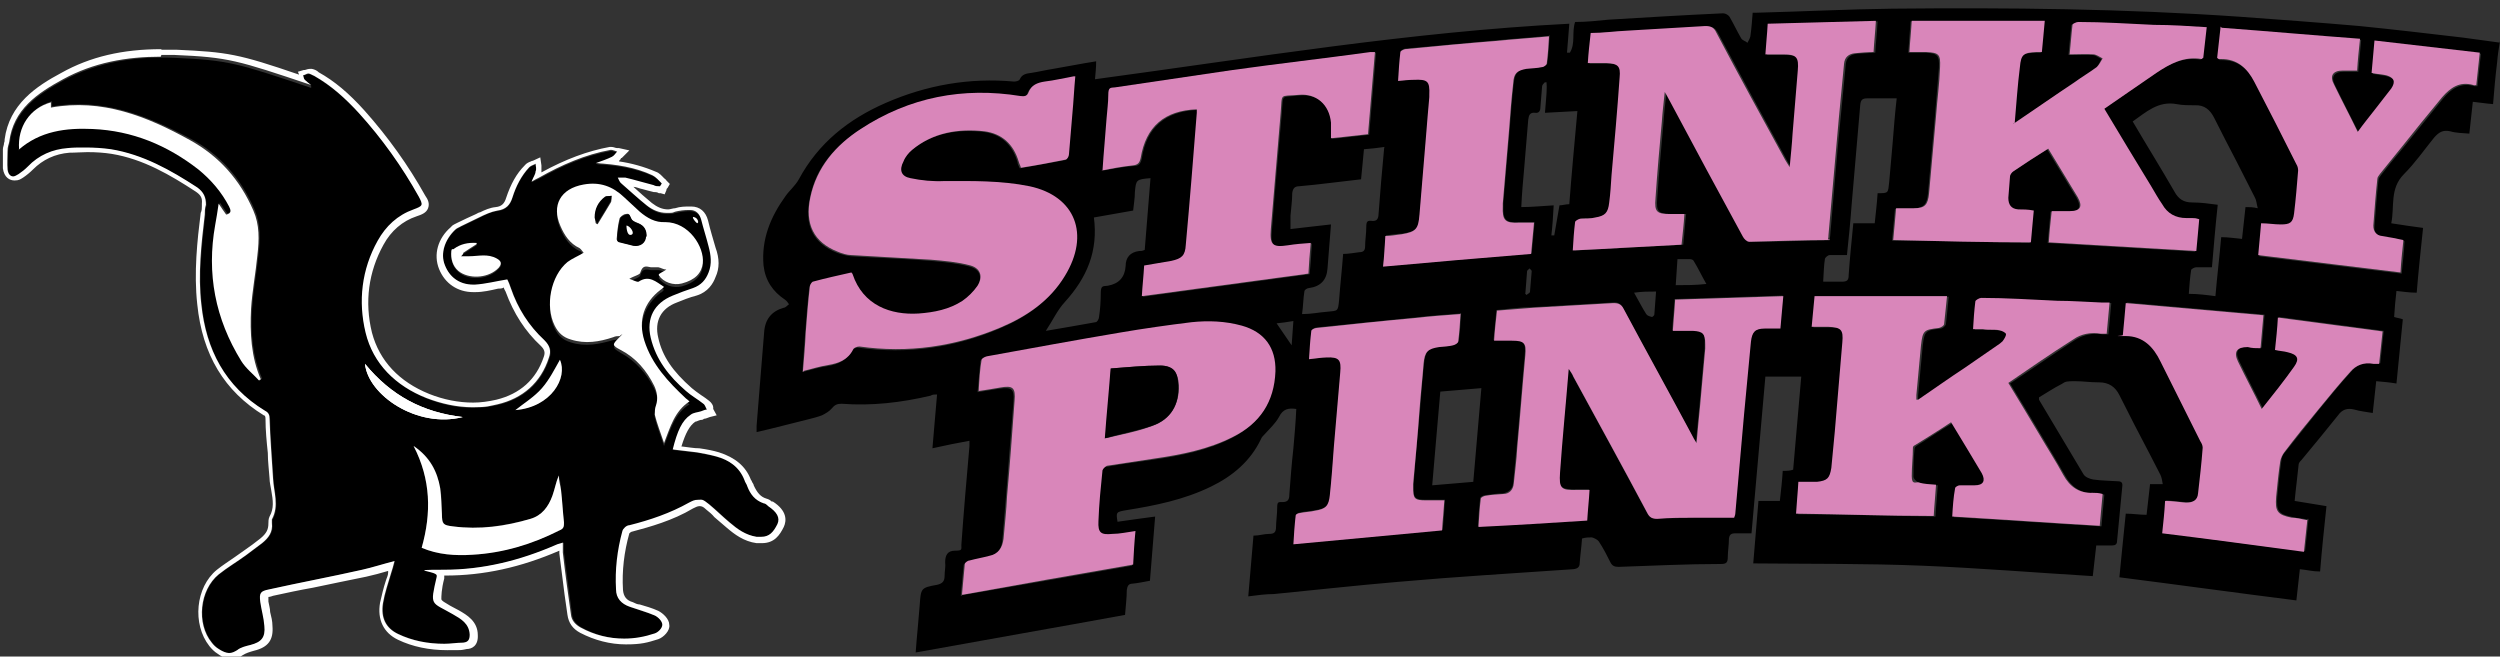<svg xmlns="http://www.w3.org/2000/svg" id="Layer_1" data-name="Layer 1" viewBox="0 0 432.2 113.5"><rect x="0" y="0" width="432.2" height="113.5" fill="#333333" stroke="none"/><defs><style>      .cls-1 {        fill: #000;      }      .cls-1, .cls-2, .cls-3 {        stroke-width: 0px;      }      .cls-2 {        fill: #d986ba;      }      .cls-3 {        fill: #fff;      }    </style></defs><g id="qakOxx"><g id="qakOxx-2"><g><path class="cls-1" d="M53.8,14.8c-.4-.3-.8-.6-1.1-.9-.2-.2-.2-.6-.3-.8.3-.1.7-.3,1-.3s.7.3,1,.4c2.9,1.7,5.4,3.9,7.7,6.4,4,4.4,7.5,9.3,10.4,14.5.8,1.5.7,1.6-.9,2.2-2.8,1-4.8,2.9-6.2,5.4-2.8,5-3.4,10.5-2.1,15.9,1.4,5.4,5.2,9.2,10.5,11.3,4,1.6,8.2,2.1,12.3,1.1,4.3-1,7.5-3.7,8.9-8.1.4-1.1.2-2-.8-3-2.7-2.5-4.6-5.5-5.8-9-.2-.6-.4-1.1-.6-1.5-1.9.3-3.8.8-5.6.9-2.5,0-4.4-1.2-5.3-3.4-.8-2,0-4.4,1.8-6.1.3-.3.7-.4,1-.6,1-.5,2.1-1,3.1-1.5s2.1-1.1,3.2-1.2c1.5-.2,2.2-1,2.6-2.3.6-1.9,1.5-3.7,2.9-5.2.3-.3.8-.4,1.1-.6,0,.4.2.9,0,1.3,0,.5-.4,1-.7,1.8.6-.3.9-.4,1.3-.6,3.9-2.2,8-4,12.4-4.8.4,0,.8.2,1.3.3-.3.3-.5.7-.9.9-.8.4-1.7.7-2.8,1.1,3.5.2,6.8.7,9.8,2.1.6.3,1.1.9,1.6,1.4,0,0-.2.3-.3.5-.4,0-.8,0-1.1-.2-1.6-.4-3.2-.9-4.9-1.3h-1.3c.2.4.3.7.5.9,1.5,1.3,3,2.7,4.5,3.9,1.4,1.2,3.1,1.6,4.9,1.1.8-.2,1.6-.3,2.4-.3s1.8.5,2.1,1.6c.4,1.6.9,3.1,1.3,4.7.4,1.5.6,3,0,4.4-.5,1.3-1.3,2.2-2.7,2.7-1.2.4-2.3.8-3.5,1.3-3.2,1.3-4.6,3.9-3.8,7.3.9,3.8,3.2,6.7,6.1,9.2.9.8,2,1.4,3,2.2.3.2.4.7.6,1-.3,0-.7.2-1,.3-.6.2-1.3.2-1.8.6-1.5,1-2.3,2.8-3.1,6,1.4.2,2.8.3,4.2.5,1.1.2,2.2.4,3.3.7,2.2.6,4,1.8,4.9,4.1.1.4.4.7.5,1.1.6,1.3,1.4,2.4,2.8,2.9.3,0,.6.3.8.5,1.5,1,2.1,2,1.6,3.1-.8,1.7-1.6,2.5-3.6,2.2-1.9-.3-3.3-1.3-4.7-2.5-1.2-1-2.3-2.1-3.5-3.1-1.1-.9-2.1-1.1-3.5-.3-3.2,1.8-6.7,3-10.3,3.9-.5,0-1.1.6-1.2,1-.9,3.3-1.3,6.7-1.1,10.1,0,1.5.9,2.5,2.4,3,1.4.5,2.9.9,4.3,1.5.6.3,1.3,1,1.3,1.6s-.7,1.3-1.3,1.5c-4.4,1.4-8.7,1.1-12.8-1.1-.9-.5-1.6-1.2-1.7-2.3-.5-3.6-.9-7.1-1.4-10.7,0-.5,0-1,0-1.7-.4.2-.8.2-1.2.4-6.2,2.7-12.6,4.3-19.4,4.3s-1.2.2-1.2,1v.2c-1.1,5.2-.9,4.3,2.8,6.5,1.4.8,2.8,1.6,2.9,3.5,0,.8-.2,1.3-1.1,1.4-3.9.5-7.8.2-11.4-1.5-2.1-1-3-2.8-2.6-5.3.3-1.8.9-3.5,1.4-5.2.2-.6.4-1.3.6-2.1-2,.5-3.8,1.1-5.6,1.5-5.4,1.2-10.7,2.2-16.1,3.4-1.5.3-1.7.6-1.5,2.2.2,1.4.6,2.7.7,4.1.2,2-.4,2.8-2.4,3.3-.8.2-1.7.4-2.3.9-1.2.8-2.2.5-3.2-.2-.5-.3-.9-.7-1.2-1.1-2.7-3.3-2.1-9.1,1.2-11.8,1.5-1.2,3.2-2.2,4.7-3.3.9-.7,1.9-1.4,2.8-2.1,1.1-.9,1.9-1.9,1.7-3.4v-.6c1.3-2.4.3-4.8.2-7.1-.2-3.4-.5-6.9-.6-10.3,0-.7-.2-1.1-.8-1.4-6.9-4.2-10.2-10.6-11-18.4-.6-5.2,0-10.4.6-15.5,0-.6,0-1.1.2-1.7,0-1.3-.4-2.2-1.5-3-4.6-3-9.4-5.7-14.9-6.6-2.4-.4-5-.4-7.5-.2-2.6.2-5,1.2-6.9,3.2-.5.5-1,.9-1.6,1.3-1,.7-1.8.4-1.9-.8v-3.1c0-.6.2-1.1.3-1.6.7-5.6,4.9-8.4,9.3-10.8,5.9-3.2,12.5-4.2,19.2-3.9,9.3.4,10.8.9,23.6,5.2v-.4ZM107.2,58.1c0,0,0,.2,0,.4,0,0,0,.3-.2.4-1.1,1.2-1.2,1.2.3,2.1,2.6,1.4,4.5,3.6,5.8,6.2.5,1.1.8,2.2.3,3.4-.2.5-.3,1.1-.2,1.6.4,1.6,1,3.1,1.6,4.9,1.1-2.8,1.8-5.6,4.4-7.2-.3-.2-.4-.3-.6-.5-3.1-2.9-5.9-5.9-7.2-10-1.1-3.5,0-6.6,2.8-8.8.2,0,.4-.3.6-.5-1.4-.8-2.6-2.2-4.4-.9-.2.2-.9-.3-1.6-.5.9-.5,1.8-.7,1.9-1.1.3-1.1.9-1.1,1.8-.9.4,0,.9,0,1.3,0s.9.2,1.4.4c-.4.3-.9.5-1.3.8,0,0,0,0,0,.2.8,1.2,2.5,1.8,4,1.4,2.2-.6,3.4-1.8,3.6-3.5.3-2.9-2.4-7.2-6.5-7.1-1.8,0-3.2-.7-4.4-1.8-.9-.8-1.8-1.7-2.7-2.5-2-1.9-4.2-2.6-7-2.2-3.9.6-5.6,3.6-4,7.2.7,1.6,1.6,3,3.3,3.8.3,0,.5.5.7.8-1,.6-2,1-2.8,1.6-2.9,2.4-3.9,7.6-2.2,11,.6,1.2,1.4,2,2.8,2.4,2.5.8,4.9.3,7.3-.4.4,0,.9-.2,1.3-.2v-.5ZM3.3,25.8c3.8-3.4,8.3-3.9,12.9-3.7,6.8.3,12.9,2.8,18.3,7,2.2,1.7,4.1,3.9,5.3,6.4.3.6.4,1.2-.5,1.4-.4-.6-.8-1.1-1.3-1.9-.2,1.4-.4,2.6-.6,3.7-1.6,8.4,0,16.3,4.5,23.5.8,1.3,2.1,2.3,3.1,3.4,0,0,.2,0,.3-.2-1.7-3.9-2-8.1-1.7-12.2.2-3.1.8-6.2,1.1-9.3.3-2.6.4-5.2-.7-7.7-2.3-5.3-5.9-9.5-11-12.2-7.5-4-15.2-7.1-24-5.6v-.9c-3.6,1-5.8,4.2-5.5,8.1l-.2.2ZM72.9,94.7c2.8,1.2,5.9,1.4,8.8,1.2,5.3-.3,10.2-1.9,15-4.2.6-.3.9-.7.8-1.4-.2-1.8-.3-3.7-.5-5.5,0-.9-.2-1.8-.4-2.6-.5,1.2-.7,2.4-1.1,3.5-.6,1.9-1.8,3.5-3.8,4-4.4,1.2-8.8,1.9-13.4,1.3-1.7-.2-1.8-.4-1.9-2.1,0-1.5,0-3-.3-4.5-.5-2.9-1.7-5.4-4.6-7.3,3,5.8,3.1,11.5,1.4,17.6ZM82.4,42.2c-1.5,0-2.8,0-3.9,1-.2.2-.5.6-.5.9,0,1.3.5,2.4,1.6,3.2,1.9,1.3,5,.9,6.6-.8.6-.6.6-1.1-.3-1.6-1.6-.9-3.2-.3-4.8-.4-.4,0-.9,0-1.4,0,.2-.4.2-.5.4-.6.7-.5,1.4-.9,2.3-1.5h0ZM63.1,62.9c.6,5.4,9,11.2,16.9,9.2-6.9-.8-12.4-3.7-16.9-9.2ZM96.8,62.2c-.9,1.5-1.8,3.4-3.1,4.9-1.3,1.5-3.1,2.6-4.6,3.8,6.2-.6,9.1-5.6,7.7-8.7Z"></path><path class="cls-3" d="M107.2,58.1c-.4,0-.8,0-1.2.2-2.4.8-4.8,1.2-7.3.4-1.4-.4-2.2-1.2-2.8-2.4-1.7-3.4-.7-8.6,2.2-11,.8-.6,1.8-1,2.8-1.6-.2-.2-.4-.6-.7-.8-1.7-.8-2.6-2.2-3.3-3.8-1.6-3.6,0-6.5,4-7.2,2.8-.5,5,.3,7,2.2.9.8,1.8,1.7,2.7,2.5,1.3,1.1,2.7,1.9,4.4,1.8,4.1,0,6.8,4.3,6.5,7.1-.2,1.7-1.3,2.9-3.6,3.5-1.5.4-3.2-.2-4-1.4,0,0,0,0,0-.2.4-.3.9-.5,1.3-.8-.5,0-.9-.3-1.4-.4h-1.3c-.9-.2-1.4-.3-1.8.9,0,.4-1.1.6-1.9,1.1.6.2,1.3.6,1.6.5,1.8-1.2,3,0,4.4.9-.2.2-.4.4-.6.5-2.9,2.2-3.9,5.3-2.8,8.8,1.3,4.1,4.1,7.1,7.2,10,0,0,.3.2.6.5-2.6,1.7-3.3,4.4-4.4,7.2-.6-1.8-1.2-3.3-1.6-4.9,0-.5,0-1.1.2-1.6.4-1.2.2-2.3-.3-3.4-1.3-2.6-3.1-4.8-5.8-6.2-1.5-.8-1.5-.9-.3-2.1s.2-.3.2-.4,0-.3,0-.4v.5ZM111.7,40.8c0-1-.4-1.8-1.3-2.2-.5-.2-1.1-.4-1.3-.8-.2-.4-.2-1-.9-.8-.4,0-1,.5-1.1.8-.3,1.2-.4,2.4-.5,3.6,0,0,.3.4.4.4.8.2,1.6.4,2.4.6,1.2.3,2.2-.5,2.2-1.7h.1ZM103.3,38.8c.9-1.5,1.6-2.6,2.3-3.8.2-.3,0-.8.2-1.1-.4,0-.9,0-1.1.2-1.2.9-1.8,2.1-1.8,3.6s.3.7.5,1.2h0Z"></path><path class="cls-3" d="M3.3,25.8c-.3-3.9,1.9-7.1,5.5-8.1v.9c8.8-1.6,16.6,1.5,24,5.6,5.1,2.8,8.7,6.9,11,12.2,1.1,2.5,1,5.1.7,7.7-.3,3.1-.9,6.2-1.1,9.3-.2,4.2,0,8.3,1.7,12.2,0,0-.2,0-.3.2-1-1.1-2.3-2.1-3.1-3.4-4.5-7.3-6-15.1-4.5-23.5.2-1.1.4-2.3.6-3.7.5.8.9,1.3,1.3,1.9,1-.2.8-.8.5-1.4-1.3-2.5-3.1-4.6-5.3-6.4-5.4-4.2-11.4-6.7-18.3-7-4.5-.2-9.1.3-12.9,3.7l.2-.2Z"></path><path class="cls-3" d="M72.9,94.7c1.7-6,1.6-11.8-1.4-17.6,2.8,1.9,4.1,4.4,4.6,7.3.2,1.5.2,3,.3,4.5,0,1.7.2,1.9,1.9,2.1,4.6.6,9,0,13.4-1.3,2-.6,3.1-2.1,3.8-4,.4-1.1.6-2.3,1.1-3.5,0,.9.3,1.8.4,2.6.2,1.8.3,3.7.5,5.5,0,.7,0,1.1-.8,1.4-4.7,2.4-9.7,3.9-15,4.2-3,.2-6,0-8.8-1.2Z"></path><path class="cls-3" d="M82.4,42.2c-.9.6-1.6,1-2.3,1.5,0,0,0,.3-.4.6.6,0,1,0,1.4,0,1.6,0,3.2-.5,4.8.4.9.5.8,1,.3,1.6-1.6,1.7-4.7,2-6.6.8-1.1-.7-1.6-1.9-1.6-3.2s.3-.6.5-.9c1.1-.8,2.4-1.1,3.9-1h0Z"></path><path class="cls-3" d="M63.1,62.9c4.5,5.5,10,8.4,16.9,9.2-7.9,2-16.4-3.8-16.9-9.2Z"></path><path class="cls-3" d="M96.8,62.2c1.4,3.1-1.5,8.2-7.7,8.7,1.5-1.2,3.3-2.3,4.6-3.8,1.3-1.5,2.2-3.3,3.1-4.9Z"></path><path class="cls-1" d="M111.7,40.8c0,1.2-1,1.9-2.2,1.7-.8-.2-1.6-.4-2.4-.6-.2,0-.5-.3-.4-.4,0-1.2.2-2.4.5-3.6,0-.4.7-.7,1.1-.8.6-.2.6.3.9.8.2.4.8.6,1.3.8,1,.4,1.3,1.2,1.3,2.2h-.1Z"></path><path class="cls-1" d="M103.3,38.8c-.2-.5-.5-.9-.5-1.2,0-1.5.6-2.7,1.8-3.6.3-.2.8,0,1.1-.2,0,.4,0,.8-.2,1.1-.7,1.2-1.4,2.4-2.3,3.8h0Z"></path></g></g></g><path class="cls-3" d="M119.8,37.7s.2.4.5.7.3.2.4,0c0,0,0-.8-.9-.9h0Z"></path><g><path class="cls-3" d="M27.9,9.5h2.3c9.3.4,10.8.9,23.6,5.2-.4-.3-.8-.6-1.1-.9-.2-.2-.2-.5-.3-.8.3,0,.6-.3.9-.3s0,0,0,0c.3,0,.7.3,1,.4,3,1.7,5.4,3.9,7.7,6.4,4,4.4,7.5,9.3,10.4,14.5.8,1.5.7,1.6-.9,2.2-2.8,1-4.8,2.9-6.2,5.4-2.8,5-3.4,10.5-2.1,15.9,1.3,5.4,5.2,9.2,10.5,11.3,2.6,1,5.3,1.6,8,1.6s2.8-.2,4.3-.5c4.3-1,7.5-3.7,8.9-8.1.4-1.1.2-2-.8-3-2.7-2.5-4.6-5.5-5.8-9-.2-.6-.4-1.1-.6-1.5-1.9.3-3.8.8-5.6.9h-.3c-2.4,0-4.1-1.3-4.9-3.4-.8-2,0-4.4,1.8-6.1.3-.3.7-.4,1-.6,1-.5,2.1-1,3.1-1.5s2.1-1,3.2-1.2c1.5-.2,2.2-1,2.6-2.3.6-1.9,1.5-3.7,2.9-5.2.3-.3.8-.4,1.1-.6,0,.4.2.9,0,1.3,0,.5-.4,1-.7,1.8.5-.3.9-.5,1.3-.7,3.9-2.2,8-4,12.4-4.8h0c.4,0,.7.2,1.1.3-.3.3-.5.7-.9.9-.8.4-1.7.7-2.8,1.1,3.5.2,6.8.7,9.8,2.1.6.3,1.1.9,1.6,1.4,0,.1-.2.3-.3.5-.4,0-.8,0-1.1-.2-1.6-.4-3.2-.9-4.9-1.3h-1.3c.2.4.3.7.5.9,1.5,1.3,3,2.7,4.5,3.9,1,.8,2.2,1.3,3.4,1.3s1,0,1.5-.2c.8-.2,1.6-.3,2.4-.3h.2c1,0,1.6.6,1.9,1.6.4,1.6.9,3.1,1.3,4.7.4,1.5.6,3,0,4.5-.5,1.3-1.3,2.2-2.7,2.7-1.2.4-2.3.8-3.5,1.3-3.2,1.3-4.6,3.9-3.8,7.3.9,3.8,3.2,6.7,6.1,9.2.9.8,2,1.4,3,2.2.3.2.4.7.6,1-.3,0-.7.2-1,.3-.6.2-1.3.2-1.8.6-1.5,1-2.3,2.8-3.1,6,1.4.2,2.8.3,4.2.5,1.1.2,2.2.4,3.3.7,2.2.6,4,1.8,4.9,4.1.1.4.4.7.5,1.1.5,1.3,1.3,2.4,2.8,2.9.3,0,.6.3.8.5,1.5,1,2.1,2,1.6,3.1-.7,1.4-1.4,2.2-2.8,2.2s-.5,0-.8,0c-1.9-.3-3.3-1.3-4.7-2.5-1.2-1-2.3-2.1-3.5-3.1s-1.2-.8-1.9-.8-1,.2-1.6.5c-3.2,1.8-6.7,3-10.3,3.9-.5,0-1.1.6-1.2,1-.9,3.3-1.3,6.7-1.1,10.1,0,1.5.9,2.5,2.4,3,1.4.5,2.9.9,4.3,1.5.6.3,1.3,1,1.3,1.6s-.7,1.3-1.3,1.5c-1.8.6-3.5.9-5.3.9-2.6,0-5.1-.6-7.5-1.9-.9-.5-1.6-1.2-1.7-2.3-.5-3.6-1-7.1-1.4-10.7,0-.5,0-1,0-1.7-.5.2-.8.2-1.2.4-6.2,2.7-12.6,4.3-19.4,4.3s-1.2.2-1.2,1v.2c-1.2,5.2-1,4.3,2.8,6.5,1.4.8,2.8,1.6,2.9,3.5,0,.8-.2,1.3-1.1,1.4-1.1,0-2.2.2-3.3.2-2.8,0-5.5-.5-8-1.7-2.1-1-3-2.8-2.6-5.3.3-1.8.9-3.5,1.4-5.2.2-.6.4-1.3.6-2.1-2,.5-3.8,1.1-5.6,1.5-5.3,1.2-10.7,2.2-16.1,3.4-1.5.3-1.7.6-1.5,2.2.2,1.4.6,2.7.7,4.1.2,2-.5,2.8-2.4,3.3-.8.2-1.7.4-2.3.9-.5.3-.9.5-1.4.5s-1.2-.3-1.8-.7c-.5-.3-.9-.7-1.2-1.1-2.7-3.3-2.1-9.1,1.2-11.8,1.5-1.2,3.2-2.2,4.7-3.3.9-.7,1.9-1.4,2.8-2.1,1.1-.9,1.9-1.9,1.7-3.5v-.6c1.3-2.4.3-4.8.2-7.1-.2-3.4-.5-6.9-.6-10.3,0-.7-.2-1.1-.8-1.4-6.9-4.2-10.2-10.6-11-18.4-.6-5.2,0-10.4.6-15.5,0-.5,0-1.1.2-1.7,0-1.3-.4-2.2-1.5-3-4.6-3-9.4-5.7-14.9-6.6-1.4-.2-2.9-.3-4.4-.3s-2.1,0-3.1.1c-2.6.2-5,1.2-6.9,3.2-.5.5-1,.9-1.6,1.3-.3.2-.7.4-.9.4-.5,0-.9-.4-1-1.2-.1-1,0-2.1,0-3.1s.2-1.1.3-1.7c.7-5.6,4.9-8.4,9.3-10.8,5.3-2.9,11-3.9,16.9-3.9M27.9,8.5c-6.7,0-12.3,1.3-17.3,4.1C6.3,14.9,1.6,18,.8,24.1c0,.2,0,.4-.1.6,0,.4-.2.7-.2,1.1v.3c0,1,0,1.9,0,3,.2,1.6,1.2,2.1,2,2.1s1-.2,1.5-.5c.6-.4,1.2-.9,1.7-1.4,1.7-1.7,3.8-2.7,6.3-2.9,1.1,0,2.1-.1,3.1-.1,1.6,0,2.9.1,4.2.3,5.5.9,10.2,3.7,14.5,6.5.9.6,1.2,1.1,1.1,2.1v.4c0,.4,0,.8-.2,1.2-.6,4.8-1.2,10.3-.6,15.8.9,8.8,4.7,15,11.5,19.2.2,0,.3.2.3.6,0,2,.2,4,.4,5.9,0,1.5.2,2.9.3,4.4,0,.7.2,1.4.3,2.1.3,1.7.5,3.1-.3,4.5-.2.4-.2.9-.2,1.2,0,1-.3,1.7-1.4,2.6-.9.7-1.8,1.4-2.7,2-.6.4-1.1.8-1.7,1.2-1,.7-2.1,1.4-3.1,2.2-3.7,3-4.3,9.4-1.3,13.2.4.5.9,1,1.4,1.3.5.4,1.4.9,2.4.9s1.3-.2,1.9-.6c.6-.4,1.3-.6,2-.8,2.5-.6,3.4-1.9,3.2-4.3,0-.8-.2-1.6-.4-2.4,0-.6-.2-1.2-.3-1.8v-.8s.3,0,.8-.2c2.3-.5,4.6-1,6.9-1.4,3-.6,6.1-1.3,9.2-1.9,1.3-.3,2.5-.6,3.8-1h0v.3c0,.5-.3,1-.4,1.4-.4,1.2-.7,2.5-1,3.8-.5,2.9.6,5.2,3.1,6.4,2.5,1.2,5.4,1.8,8.5,1.8s2.3,0,3.4-.2c.8,0,2-.5,1.9-2.4,0-2.4-1.9-3.5-3.3-4.3-.6-.3-1.1-.6-1.5-.8-1-.6-1.4-.8-1.5-1.1,0-.5,0-1.7.5-3.6v-.2h0v-.3h.2c6.6,0,13-1.4,19.7-4.3v.5c.3,2.4.6,4.7.9,7.1l.5,3.5c.2,1.4.9,2.4,2.2,3.1,2.5,1.3,5.2,2,7.9,2s3.7-.3,5.6-.9c.9-.3,2.1-1.5,1.9-2.5,0-1-1.1-2-1.9-2.4-1.1-.5-2.2-.8-3.2-1.1-.4,0-.8-.2-1.2-.4-1.1-.3-1.6-1-1.7-2.1-.2-3.3.2-6.6,1.1-9.8,0,0,.3-.3.5-.3,3-.8,7-1.9,10.5-4,.4-.2.8-.4,1.1-.4s.6,0,1.2.6c.5.4,1,.8,1.4,1.3.7.6,1.4,1.2,2.1,1.8,1.4,1.2,3,2.4,5.2,2.7h.9c2.2,0,3.1-1.4,3.8-2.8.5-1.1.6-2.8-1.9-4.4,0,0-.1,0-.2,0-.2-.2-.5-.4-.9-.5-1-.3-1.6-1-2.2-2.3,0-.2-.2-.4-.3-.6,0-.2-.2-.3-.2-.4-.9-2.3-2.7-3.8-5.5-4.7-1-.3-2-.5-3.4-.7-1,0-1.9-.2-2.9-.3h-.2c.7-2.3,1.4-3.6,2.4-4.3.2,0,.5-.2.9-.3.2,0,.4,0,.6-.2.3,0,.7-.2,1-.3l1.2-.3-.6-1.1s0-.2,0-.3c0-.3-.3-.8-.7-1.1-.4-.3-.9-.7-1.4-1-.6-.4-1.1-.8-1.6-1.2-3.3-2.9-5.1-5.5-5.8-8.7-.7-2.9.5-5.1,3.2-6.1,1-.4,2.2-.9,3.4-1.2,2-.6,2.9-2.1,3.3-3.2.7-1.5.7-3.2,0-5.1-.4-1.4-.9-3-1.3-4.7-.4-1.5-1.4-2.4-2.9-2.4s0,0-.2,0c-.8,0-1.7,0-2.6.3-.4,0-.8.2-1.2.2-1,0-1.9-.4-2.8-1.1-1.1-.9-2.1-1.8-3.2-2.8.5,0,1,.3,1.6.4.6.2,1.2.3,1.9.5.3,0,.6,0,.9.2h.3l.7.2.3-.7c0,0,0-.3.2-.4l.4-.7-.6-.6c0-.1-.3-.3-.4-.4-.4-.4-.8-.9-1.4-1.1-2.1-.9-4.3-1.5-6.4-1.8,0-.1.2-.3.3-.4,0,0,0-.2.2-.2l1.3-1.3-1.8-.4h-.3c-.3,0-.6-.2-1-.2s-.2,0-.3,0c-3.8.7-7.6,2.1-11.8,4.4v-1.2l-.2-1.4-1.3.6s-.2,0-.3.1c-.3.1-.8.3-1.1.7-1.4,1.4-2.4,3.2-3.2,5.6-.3,1-.8,1.5-1.8,1.6s-1.9.5-2.7.9c-.2,0-.5.2-.7.3-1.1.5-2.2,1-3.2,1.5s-.8.4-1.2.8c-2.2,1.9-3,4.7-2,7.2s3.2,4,5.9,4,.3,0,.4,0c1.3,0,2.6-.3,3.9-.6.3,0,.7,0,1-.2,0,.2.2.5.3.7,1.4,3.8,3.4,6.9,6.1,9.4.6.6.8,1.1.5,1.9-1.3,3.9-4.1,6.4-8.2,7.4-1.3.3-2.7.5-4,.5-2.5,0-5.1-.5-7.6-1.5-5.2-2.1-8.6-5.7-9.9-10.6-1.3-5.3-.6-10.5,2-15.2,1.3-2.4,3.3-4.1,5.7-4.9.9-.3,1.7-.6,2-1.4.3-.8,0-1.5-.5-2.2-2.9-5.2-6.4-10.1-10.5-14.7-2.7-3-5.2-5.1-7.9-6.6h0c-.3-.3-.7-.5-1.2-.6h-.2c-.4,0-.7.1-1,.2h-.2l-1,.3.2.5c-10.5-3.6-12.4-3.9-21.1-4.3h-2.7Z"></path><path class="cls-3" d="M80,72.1c-6.9-.8-12.4-3.7-16.9-9.2.6,5.4,9,11.2,16.9,9.2Z"></path></g><g id="VQDUxf"><g id="VQDUxf-2"><g><path class="cls-1" d="M432.2,6.9v.2c-.2,1.2-.4,2.4-.5,3.7-.3,2.4-.5,4.7-.7,7.2-1.3-.1-2.4-.3-3.5-.4-.2,1.9-.4,3.6-.6,5.5-1.2-.1-2.3-.1-3.3-.4-1.3-.3-2,.2-2.8,1.1-1.7,2.1-3.3,4.4-5.2,6.3-2.5,2.5-1.6,5.6-2.2,8.5,2,.3,3.8.6,5.5.8-.4,3.8-.8,7.5-1.1,11.2-1.3,0-2.4-.2-3.5-.3-.2,1.6-.3,3-.4,4.5.6.2,1,.2,1.5.4-.4,3.7-.7,7.4-1.1,11.1-1.2-.2-2.3-.3-3.5-.4-.2,1.9-.4,3.7-.6,5.5-1.1-.2-2.2-.3-3.2-.6-1.2-.3-2.1,0-2.8,1-2.1,2.6-4.2,5.2-6.3,7.7-.2.2-.4.4-.5.7-.2,2.1-.5,4.2-.7,6.4,1.9.3,3.7.6,5.5.9-.4,3.8-.8,7.5-1.1,11.3-1.3,0-2.4-.3-3.5-.4-.2,1.9-.4,3.6-.6,5.4-10.3-1.3-20.4-2.7-30.6-4,.4-3.8.7-7.4,1.1-11,1.3,0,2.4.2,3.6.2.2-1.9.4-3.6.6-5.3h2.2c-.1-.6-.2-1.2-.4-1.6-.6-1.2-1.2-2.3-1.8-3.5-1.8-3.4-3.6-6.9-5.3-10.3-.7-1.4-1.8-2.2-3.5-2.2s-2.7-.2-4.1-.2-1.7,0-2.4.5c-1.4.7-2.7,1.6-3.9,2.3v.4c2.6,4.3,5.1,8.6,7.7,12.9.3.5,1.1.8,1.7.9,1.4.2,2.8.2,4.2.3.6,0,.9.2.8.9-.3,3.1-.6,6.3-.9,9.4,0,.6-.3.8-.9.8-.9,0-1.7,0-2.7,0-.2,1.8-.4,3.6-.6,5.3-9.9-.6-19.6-1.4-29.4-1.8-9.7-.4-19.5-.3-29.3-.4.3-3.7.6-7.2.9-10.8h3.7c.2-1.8.4-3.5.5-5.2.7,0,1.2,0,1.8-.2.5-5.4.9-10.7,1.4-16.1h-6.2c-.8,9.1-1.6,18-2.4,27.1h-2.8c-.7,0-1,.2-1.1.9,0,1.1-.2,2.2-.2,3.2s-.3,1.2-1.2,1.2c-5.9,0-11.8.3-17.7.5-.7,0-1.1-.2-1.4-.8-.6-1.2-1.2-2.4-2-3.6-.2-.3-.8-.6-1.2-.7-.5,0-1.1,0-1.7.2-.1,1.5-.3,2.8-.4,4.2,0,.7-.3,1-1.1,1.1-10.1.7-20.3,1.3-30.4,2.2-7.1.6-14.2,1.4-21.4,2.1-1.4,0-2.9.2-4.4.4.3-3.6.6-7.1.9-10.5,1,0,1.8-.3,2.7-.3s1.2-.3,1.2-1.2.2-2.2.2-3.3.2-1,.9-1c1,0,1.2-.5,1.2-1.3.2-2.7.4-5.3.7-8,.2-2.3.4-4.5.5-6.8-1.4-.2-2.3,0-3,1.4-.6,1.1-1.6,2-2.4,2.9-.3.3-.6.6-.7.9-1.8,3.8-4.9,6.4-8.6,8.2-4.7,2.3-9.7,3.3-14.7,4.1-1.7.3-1.8.3-1.5,2,2.1-.3,4.2-.6,6.5-.9-.3,3.8-.6,7.5-.9,11.1-1.1.2-2,.4-3,.5-.7,0-.9.4-1,1.1,0,1.4-.2,2.8-.3,4.3-12,2.2-24.1,4.3-36.2,6.5.2-2.8.5-5.5.7-8.2.2-2.9.2-3,3-3.5.9-.2,1.3-.6,1.3-1.5s.2-1.6.1-2.4c0-1.2.4-2,1.7-2s1.1-.2,1.1-1c.4-5.7.9-11.4,1.4-17.1v-.9c-2.2.4-4.2.8-6.4,1.3.3-3.2.5-6.2.8-9.3-.5,0-.8,0-1.1.2-5.1,1.2-10.2,1.8-15.4,1.4-.8,0-1.2.2-1.7.8-.4.5-1.1.9-1.7,1.2-.8.3-1.6.5-2.4.7-2.9.7-5.8,1.5-8.9,2.2v-1.1c.4-5.4.9-10.8,1.3-16.1q.2-3.4,3.4-4.3c.3,0,.6-.4.9-.6-.2-.3-.4-.6-.7-.8-2.1-1.4-3.4-3.3-3.7-5.9-.4-4.5,1.2-8.4,3.8-12,.7-1,1.7-1.8,2.3-2.9,3.4-6.3,8.6-10.4,15-13.2,7.1-3.1,14.5-4.4,22.2-3.7.3,0,.9-.1,1-.4.4-.9,1.2-1,2-1.1,1.3-.2,2.5-.5,3.8-.7,2.4-.4,4.8-.9,7.4-1.3,0,1.1-.1,2-.2,3.1,27.4-3.7,54.5-8.2,82-9.6-.1,1.7-.3,3.4-.4,5h.5c1-1.6.3-3.5.9-5.3,1.9,0,3.8-.2,5.8-.4,6.6-.4,13.2-.8,19.8-1.1.4,0,.9.3,1.1.6.7,1.2,1.3,2.5,2,3.7.2.4.8.5,1.1.8.2-.4.4-.7.5-1.1.2-1.4.3-2.8.4-4.1h.6c7.8-.2,15.7-.6,23.5-.7,20.1-.2,40.1,0,60.2,1.4,6.9.5,13.7,1,20.6,1.6,6,.6,11.9,1.3,17.9,2,2.2.3,4.4.6,6.6.9l-.2-.4ZM138.8,64.3c1.5-.4,2.8-.8,4.2-1,1.9-.3,3.4-1,4.3-2.7.2-.3.8-.6,1.1-.5,8.5,1.2,16.6,0,24.4-3.3,4.5-1.9,8.5-4.6,11.1-9,4.4-7.2,1.8-13.9-6.1-15.5-4.8-1-9.8-1-14.7-.9-2,0-4-.1-5.9-.5-1.6-.3-2-1.5-1.2-2.9.4-.7.9-1.4,1.5-2,3.7-3,8-3.7,12.5-3.2,3.1.4,5,2.2,5.9,5.2,0,.3.2.7.4,1.1,2.6-.5,5.2-.9,7.7-1.4.3,0,.6-.6.6-.9.2-2.3.4-4.7.6-7,.2-2.1.3-4.3.5-6.4-.2,0-.3-.1-.3,0-1.7.3-3.3.6-5,.9-1.3.2-2.3.6-2.8,1.9-.3.7-.7.8-1.4.6-9.9-1.6-19.2.2-27.6,5.7-4.3,2.8-7.6,6.5-8.6,11.8-1,4.6.6,7.8,4.7,9.4.8.3,1.6.5,2.4.6,4.6.3,9.2.4,13.8.8,2.3.2,4.6.4,6.8,1,1.8.5,2.2,1.9,1.2,3.5-.7,1-1.6,1.9-2.6,2.6-2.3,1.5-4.9,2-7.6,2.2-4.8.3-9.6-1.4-11.4-6.8,0,0-.1,0-.2-.3-2.2.5-4.4,1-6.7,1.6-.2,0-.5.6-.5.9-.3,2.6-.5,5.2-.7,7.8-.2,2.3-.3,4.5-.5,7v-.3ZM348.1,21.4c.3-3.5.6-6.6.9-9.7.2-2.2.6-2.5,2.9-2.6h.9c.2-1.8.3-3.5.5-5.4h-23c-.1,1.8-.3,3.6-.4,5.4h2.9c2.2.1,2.5.5,2.4,2.6-.2,2.8-.5,5.7-.7,8.5-.4,4.4-.8,8.8-1.2,13.3-.2,1.9-.7,2.4-2.6,2.6h-3.1c-.2,1.9-.3,3.6-.5,5.5,8,0,15.9.2,23.8.4.2-1.9.3-3.7.5-5.5-1,0-1.9,0-2.7-.2-1.2,0-1.8-.8-1.7-2,0-1.3.1-2.6.3-3.8,0-.3.3-.7.6-.8,2-1.3,4-2.6,6-3.9,1.7,2.8,3.4,5.6,5.1,8.4.9,1.6.5,2.4-1.4,2.4h-3.1c-.2,1.9-.3,3.6-.5,5.4,8.6.5,17,1,25.5,1.5.2-1.8.3-3.7.5-5.5-.8,0-1.5-.2-2.2-.2-1.8,0-3.2-.8-4.2-2.4-.6-1-1.2-2.1-1.9-3.1-2.7-4.5-5.4-8.9-8.1-13.4,3-2.1,6-4.2,9-6.2,2.3-1.6,4.8-2.9,7.8-2.4,0,0,.1,0,.3-.2.2-1.7.4-3.5.6-5.3-3.2,0-6.1-.3-9.1-.4-4.4-.2-8.7-.4-13.1-.5-.3,0-1,.3-1,.5-.2,1.6-.3,3.2-.5,5.1h4.1c.6,0,1.1.5,1.6.7-.3.5-.5,1.2-1,1.5-1.2.9-2.5,1.7-3.8,2.6-3.4,2.4-6.8,4.7-10.6,7.2h.2ZM331.6,69.1v-.7c.3-2.9.5-5.7.8-8.6.3-2.6.5-2.7,3.1-3,.3,0,.8-.4.9-.7.2-1.5.3-3.1.5-4.8h-22.9c-.2,1.8-.3,3.5-.5,5.3h2.9c2.2,0,2.6.5,2.4,2.7-.4,5.1-.9,10.3-1.3,15.4-.2,2.1-.4,4.2-.6,6.3-.2,1.9-.6,2.3-2.5,2.4h-3.2c-.2,1.9-.3,3.7-.4,5.5,8,0,15.8.3,23.8.4.1-1.9.3-3.7.4-5.4-1.1,0-2.1,0-3-.4-.5,0-1.2-.7-1.2-1.1,0-1.6,0-3.3.2-4.9,0,0,.1-.3.3-.4,2.1-1.3,4.1-2.7,6.3-4,1.8,3,3.6,5.9,5.3,8.8.7,1.2.3,2-1.2,2.1h-2.6c-.3,0-.8.3-.8.5-.2,1.6-.3,3.2-.5,4.9,8.6.5,17,1.1,25.5,1.6.2-1.9.3-3.7.5-5.5-.6,0-1.1-.2-1.7-.2-2.4,0-4-1.1-5.1-3.1-1.4-2.4-2.8-4.8-4.2-7.1-1.7-2.9-3.5-5.8-5.3-8.8,3.8-2.5,7.5-5.1,11.2-7.5,1.4-.9,3.1-1.3,4.8-1h1c.2-1.8.3-3.5.5-5.4-.5,0-1,0-1.4,0-2.5,0-5-.2-7.6-.3-4.4-.2-8.8-.4-13.2-.5-.4,0-1,.3-1,.6-.2,1.6-.3,3.2-.4,4.8h1.7c1,0,1.9,0,2.9.2.4,0,1,.4,1.1.7,0,.3-.3.8-.6,1.2-.2.3-.6.4-.9.7-1.9,1.3-3.9,2.7-5.8,4-2.6,1.7-5.1,3.5-7.9,5.4h-.3ZM166.3,102.9c9.9-1.7,19.7-3.4,29.4-5.1.2-2,.3-3.8.4-5.8-1.4.2-2.7.4-4,.5-2,.2-2.5-.2-2.4-2.2.2-2.9.4-5.9.7-8.8,0-.3.5-.8.9-.8,2.6-.5,5.3-.8,7.9-1.2,4.8-.7,9.5-1.6,13.8-3.8,4.6-2.4,7.2-6.1,7.3-11.3.1-4.1-1.9-6.8-5.8-7.9-2.8-.8-5.8-.9-8.7-.6-4.2.5-8.3,1.1-12.4,1.8-7.7,1.3-15.3,2.7-23,4.1-.3,0-.8.4-.9.6-.2,1.8-.3,3.6-.5,5.4,1.3-.2,2.5-.4,3.7-.6,2.2-.3,2.7,0,2.5,2.3-.4,5.5-.9,11-1.3,16.5-.2,2.4-.4,4.9-.6,7.3-.1,1.6-.9,2.6-2.5,3-1.1.2-2.3.5-3.4.8-.3,0-.8.4-.8.6-.2,1.7-.3,3.5-.5,5.3h.2ZM271.2,63.8c.4.6.6.9.7,1.2,4.3,7.9,8.6,15.7,12.8,23.6.4.8.8,1,1.7,1,2.2,0,4.5,0,6.7-.2h6.6c.1-.4.2-.5.2-.7.5-5.7,1-11.3,1.5-17,.4-4.2.7-8.4,1.2-12.7.2-1.7.7-2.1,2.4-2.3h2.7c.2-1.9.3-3.7.5-5.6-6.3.2-12.5.4-18.7.6-.1,1.9-.3,3.6-.4,5.4h3.5c1.8,0,2.2.5,2.1,2.3v.8c-.3,3.3-.6,6.7-.9,10-.2,2-.4,4-.6,6.3-.4-.7-.6-1.1-.8-1.4-3.9-7.3-7.9-14.5-11.8-21.8-.4-.8-.9-1.1-1.8-1-4.6.3-9.2.5-13.8.8-2.1,0-4.1.3-6.3.5-.2,1.8-.3,3.5-.5,5.2h3.1c2.1,0,2.5.4,2.3,2.5-.5,5.3-.9,10.7-1.4,16-.2,2.1-.4,4.1-.6,6.2-.1,1.1-.8,1.6-1.8,1.8-1,0-2,.2-3,.3-.3,0-.9.3-.9.5-.2,1.6-.3,3.2-.4,4.9,6.4-.4,12.5-.8,18.8-1.1.1-1.8.3-3.6.4-5.3h-2.1c-2.8,0-3.2-.2-3-3,.4-5.8,1-11.7,1.5-17.9h0ZM316.3,41.5c0-.3.1-.5.1-.7.6-6.8,1.1-13.5,1.8-20.3.3-3.1.6-6.3.9-9.4.1-1.1.8-1.7,1.9-1.8,1-.1,2.1-.1,3.2-.2.1-1.8.3-3.5.4-5.4-6.3.2-12.4.3-18.7.5-.1,1.9-.3,3.6-.4,5.3h3.1c2.3,0,2.7.5,2.5,2.8-.3,3.6-.6,7.2-.9,10.9-.2,1.8-.3,3.7-.5,5.8-.4-.6-.6-.9-.8-1.3-4-7.3-8-14.7-11.9-22-.5-.9-1-1.1-1.9-1.1-4.5.3-9,.5-13.5.8-2.1,0-4.2.3-6.3.4-.2,1.9-.3,3.5-.5,5.2h3.2c2,0,2.4.5,2.3,2.5-.5,5.6-.9,11.2-1.4,16.8-.1,1.5-.3,3.1-.4,4.7-.2,1.8-.7,2.3-2.4,2.6-.9.2-1.8,0-2.6.2-.3,0-.8.3-.9.6-.2,1.6-.3,3.2-.4,4.9,6.4-.3,12.6-.7,18.8-1,.2-1.9.3-3.6.5-5.3h-2.5c-2.3,0-2.7-.4-2.5-2.7.3-4.4.7-8.8,1.1-13.3.1-1.6.3-3.2.5-5.1.4.8.7,1.3,1,1.8,4.2,7.7,8.3,15.5,12.5,23.2.2.4.8.9,1.1.9,4.6,0,9.2-.2,13.9-.3h-.3ZM190.6,29.5c1.9-.3,3.6-.7,5.4-.8.9,0,1.2-.4,1.4-1.3.8-5.4,4.1-8.2,9.7-8.4v.6c-.6,7.6-1.3,15.2-1.9,22.8-.2,1.9-.7,2.4-2.5,2.8-1.6.3-3.1.5-4.7.8-.1,1.8-.3,3.5-.4,5.3,9.7-1.3,19.2-2.6,28.8-3.9.2-1.8.3-3.5.4-5.3-1.4.2-2.6.3-3.9.4-2.8.4-3.3,0-3-2.8.5-6.7,1.1-13.4,1.7-20.1.3-3.5-.3-2.7,3.1-3.1,3.1-.3,5.3,1.7,5.6,4.8v2.7c2.2-.2,4.3-.5,6.4-.7.4-4.8.8-9.5,1.2-14.2h-.8c-7.9,1-15.9,2-23.8,3.1-6.8.9-13.5,2-20.3,3-.9.1-1.2.4-1.2,1.3,0,1.4-.2,2.7-.3,4.1-.2,3-.5,5.9-.7,9h-.2ZM384.1,4.8c-.2,1.9-.4,3.7-.6,5.4.2.1.2.2.3.2h.4c2.8,0,4.5,1.6,5.7,3.9,2.5,4.8,4.9,9.5,7.3,14.3.2.3.3.8.3,1.1-.2,2.5-.4,4.9-.7,7.4-.2,1.6-.7,2-2.3,1.9-1.1,0-2.2-.2-3.4-.2-.2,1.9-.4,3.7-.5,5.5,8.3,1,16.4,2,24.6,3,.2-1.9.4-3.7.5-5.6-1.3-.2-2.5-.4-3.7-.7-1-.2-1.6-.8-1.5-1.8.2-2.7.4-5.4.7-8.1,0-.3.3-.6.5-.9,1.1-1.4,2.2-2.8,3.4-4.2,2.4-3,4.9-6,7.3-9,1.4-1.7,3.1-2.8,5.4-2.1h.5c.2-1.8.4-3.7.6-5.6-6.1-.7-12.1-1.4-18.2-2.1-.2,2-.3,3.8-.5,5.6.5,0,.9.1,1.3.2.4,0,.8.1,1.2.2,1.4.4,1.7,1.1.9,2.3-.9,1.2-1.9,2.4-2.8,3.6-1,1.3-2,2.6-3,3.9-1.4-2.8-2.8-5.5-4.1-8.2-.8-1.5-.2-2.4,1.5-2.4h2.5c.2-1.8.3-3.6.5-5.5-8-.6-15.9-1.3-23.9-1.9l-.2-.2ZM398.9,89.8c-1-.2-1.8-.2-2.5-.4-2.5-.5-2.9-1-2.7-3.6.2-2,.4-4.1.7-6.1,0-.6.3-1.2.7-1.6,2-2.5,3.9-4.9,5.9-7.4,1.8-2.2,3.6-4.4,5.5-6.5,1-1.2,2.4-1.7,4-1.4h1c.2-1.9.4-3.7.6-5.6-6.1-.8-12-1.6-18.1-2.4-.2,1.9-.4,3.8-.5,5.6.8,0,1.5.2,2.2.4,1.7.4,2.1,1.1,1.1,2.5-1.8,2.5-3.7,4.8-5.6,7.3-1.4-2.8-2.8-5.5-4.1-8.2-.8-1.7-.2-2.6,1.7-2.5.7,0,1.4,0,2.2.2.2-1.9.3-3.7.5-5.7-8-.7-15.9-1.4-23.8-2.1-.2,1.9-.4,3.7-.5,5.5.2,0,.4.2.5.2,3.1,0,4.8,1.9,6,4.4,2.3,4.6,4.6,9.2,6.9,13.8.2.3.4.8.4,1.1-.2,2.6-.5,5.2-.8,7.9-.1,1.2-.9,1.7-2.1,1.6-1.1,0-2.3-.2-3.6-.3-.2,1.9-.4,3.7-.5,5.6,8.2,1.1,16.3,2.2,24.5,3.2.2-1.9.4-3.7.6-5.6h-.2ZM252.5,54.2c-2.7.2-5.4.4-8,.7-5.6.6-11.2,1.1-16.8,1.7-.3,0-.9.3-.9.5-.2,1.6-.3,3.2-.4,4.9,1.1,0,2.1-.2,3-.3,2.2,0,2.6.4,2.4,2.6-.4,4.3-.7,8.5-1.1,12.8-.2,2.8-.5,5.6-.7,8.4-.2,1.9-.7,2.4-2.6,2.7-.9.2-1.8.2-2.6.4-.3,0-.7.3-.7.4-.2,1.6-.3,3.3-.4,5,8.7-.8,17.1-1.6,25.7-2.4.2-1.8.3-3.5.4-5.2h-3.2c-2,0-2.3-.3-2.2-2.3v-.5c.3-4.3.7-8.5,1.1-12.8.2-2.7.4-5.3.7-8,.2-2.1.7-2.6,2.7-2.9.8,0,1.6,0,2.4-.3.3,0,.8-.4.9-.7.2-1.5.3-3.1.4-4.8h0ZM267.8,6.2c-3.2.3-6.3.5-9.3.8-5.2.5-10.3.9-15.5,1.4-.3,0-.8.3-.8.5-.2,1.6-.3,3.3-.4,5,1.1,0,1.9-.2,2.7-.2,2.4-.2,2.8.2,2.7,2.6v.4c-.4,4.4-.7,8.8-1.1,13.1-.2,2.4-.4,4.8-.6,7.2-.2,2.5-.6,3-3.1,3.4-.9,0-1.8.2-2.8.3-.2,1.8-.3,3.5-.4,5.3,8.6-.7,17.1-1.5,25.6-2.2.2-1.8.3-3.5.5-5.4-1,0-1.8,0-2.6,0-2.4.2-2.9-.4-2.8-2.8v-.5c.4-4.3.7-8.6,1.1-12.9.2-2.6.4-5.3.7-7.9.2-1.7.7-2.2,2.3-2.5.9-.1,1.8-.1,2.7-.3.3,0,.8-.4.8-.6.2-1.5.3-3.1.4-4.8h-.1ZM390.3,35.9c-.2-.7-.2-1.3-.5-1.8-1-2-2.1-4.1-3.1-6.1-1.3-2.5-2.6-5-3.9-7.6-.7-1.4-1.7-2.3-3.4-2.2-1,0-2.1,0-3.1-.2-3.2-.6-5.3,1.4-7.6,3,2.4,4.1,4.9,8.1,7.2,12.1.7,1.3,1.6,1.9,3.1,1.9s2.9.2,4.4.4c-.4,3.7-.7,7.3-1,10.8h-2.7c-.3,0-.9.3-.9.5-.2,1.3-.3,2.7-.4,4.1,1.6,0,3.1.2,4.6.4.3-3.5.7-6.8,1-10.2,1.3,0,2.4.2,3.6.3.2-1.9.4-3.7.6-5.5.7,0,1.3,0,2.1.2h0ZM239.4,25.4c-1.3.2-2.4.3-3.6.4-.2,1.8-.3,3.5-.5,5.2-3.7.4-7.2.9-10.7,1.2-.8,0-1.1.4-1.2,1.2,0,1.3-.2,2.6-.3,3.9v2.3c2.3-.3,4.6-.5,7-.8-.2,2.6-.4,5.1-.6,7.6q-.2,3-3.2,3.4c-.3,0-.8.3-.8.6-.2,1.2-.2,2.5-.4,3.9,1.6,0,2.9-.3,4.3-.4,1.9-.2,1.9,0,2.1-2,.2-2.7.5-5.3.7-8,1,0,1.9-.2,2.8-.3.7,0,1-.3,1-1,0-1.1.2-2.2.2-3.3s.2-1.2,1.1-1.1c.6,0,.9-.2,1-.9.3-3.9.6-7.7,1-11.8h0ZM189.1,37.5c.8,5.9-1.2,10.5-5,14.7-1.3,1.4-2.1,3.2-3.3,5,3-.5,5.8-1,8.6-1.5.3,0,.6-.6.6-.9.2-1.3.3-2.7.3-4.1s.4-1.2,1.2-1.3q2.9-.5,3.1-3.4c0-1.5.8-2.4,2.3-2.6.3,0,.6,0,1-.2.3-4.1.7-8.3,1-12.4-2.5.2-2.5.3-2.7,2.4,0,1.1-.2,2.1-.3,3.2-2.3.4-4.5.8-6.8,1.2h0ZM315.2,48.7h3.2c1,0,1.2-.3,1.2-1.2.2-2.9.5-5.8.8-8.9h3.7c.2-1.9.4-3.6.5-5.2,1.9,0,1.8,0,2-1.9.2-2.3.4-4.5.6-6.8.2-2.5.4-5.1.7-7.7h-5c-.9,0-1.2.2-1.3,1.1-.5,5.8-1,11.6-1.5,17.4-.2,2.8-.5,5.7-.8,8.6h-3c-.3,0-.7.4-.8.6-.2,1.2-.2,2.4-.3,3.8v.2ZM267.1,19.4c.1-1.6.3-3,.3-4.4s-.2-.5-.3-.8c-.2.2-.5.5-.5.7-.1,1.2-.2,2.5-.3,3.7,0,.6-.3,1-.9.9-.9-.1-1.1.4-1.2,1.2-.2,2.8-.5,5.6-.7,8.4-.2,2.2-.4,4.4-.5,6.7,1.9,0,3.7-.2,5.6-.3-.1,1.8-.2,3.5-.4,5.2h.5c.3-1.7.6-3.5.9-5.2.5,0,1.1-.2,1.7-.2.4-5.3.9-10.6,1.4-16.1-2,.1-3.7.2-5.6.3h0ZM249,67.7c-.5,5.4-.9,10.7-1.4,16.2,2.5-.2,4.8-.4,7.1-.6.5-5.5.9-10.7,1.4-16.2-2.5.2-4.7.4-7.1.6ZM295,49.1c-.8-1.4-1.4-2.7-2.2-4-.1-.2-.4-.3-.7-.3h-2.1c-.1,1.5-.2,3-.3,4.5,1.8,0,3.4,0,5.2-.2h.1ZM282.5,50.6c.8,1.4,1.4,2.6,2.1,3.7.2.3.6.4,1,.5.1,0,.4-.3.4-.4.1-1.3.2-2.6.3-4-1.3,0-2.4,0-3.8.2ZM220.7,55.9c.9,1.3,1.7,2.5,2.6,3.8.1-1.4.2-2.8.3-4.2-1.1.2-2,.3-2.9.4h0ZM263.6,50.8s.2,0,.3.2c.2-.2.5-.3.6-.5.1-1.2.2-2.4.3-3.6,0-.2-.2-.3-.4-.5-.1.2-.4.3-.4.5-.1,1.3-.2,2.6-.3,3.9h-.1Z"></path><path class="cls-2" d="M138.8,64.3c.2-2.4.4-4.7.5-6.9.2-2.6.4-5.2.7-7.8,0-.3.3-.8.5-.9,2.2-.6,4.5-1.1,6.7-1.6.1.2.2.2.2.3,1.8,5.4,6.6,7.1,11.4,6.8,2.7-.2,5.3-.7,7.6-2.2,1-.7,1.9-1.6,2.6-2.6,1-1.6.5-3-1.2-3.5-2.2-.6-4.5-.8-6.8-1-4.6-.3-9.2-.5-13.8-.8-.8,0-1.7-.3-2.4-.6-4.1-1.6-5.7-4.8-4.7-9.4,1.1-5.2,4.4-9,8.7-11.8,8.4-5.5,17.7-7.3,27.6-5.7.7.1,1.2,0,1.4-.6.5-1.3,1.5-1.7,2.8-1.9,1.7-.2,3.3-.6,5-.9h.3c-.2,2.1-.3,4.3-.5,6.4-.2,2.4-.4,4.7-.6,7.1,0,.3-.3.9-.6.9-2.5.5-5.1,1-7.7,1.4-.1-.4-.3-.7-.4-1.1-.9-3-2.9-4.8-5.9-5.2-4.5-.5-8.9.2-12.5,3.2-.6.5-1.2,1.2-1.5,2-.8,1.5-.4,2.6,1.2,2.9,1.9.4,3.9.6,5.9.5,4.9,0,9.8-.1,14.7.9,7.9,1.7,10.5,8.3,6.1,15.5-2.6,4.3-6.6,7-11.1,8.9-7.8,3.3-16,4.5-24.4,3.3-.4,0-1,.2-1.1.5-.9,1.8-2.5,2.4-4.3,2.7-1.3.2-2.6.6-4.2,1l-.2.2Z"></path><path class="cls-2" d="M348.1,21.4c3.7-2.5,7.1-4.9,10.6-7.2,1.2-.9,2.6-1.7,3.8-2.6.4-.4.7-1,1-1.5-.6-.3-1.1-.7-1.6-.7-1.3-.1-2.6,0-4.1,0,.2-1.9.3-3.5.5-5.1,0-.2.7-.5,1-.5,4.4,0,8.7.3,13.1.5,3,0,6,.2,9.1.4-.2,1.9-.4,3.6-.6,5.3-.1,0-.2.2-.3.2-3-.5-5.4.8-7.8,2.4-3,2.1-6,4.1-9,6.2,2.7,4.5,5.4,9,8.1,13.4.6,1,1.2,2.1,1.9,3.1.9,1.6,2.3,2.4,4.2,2.4s1.4,0,2.2.2c-.2,1.9-.3,3.7-.5,5.5-8.5-.5-16.9-1-25.5-1.5.1-1.8.3-3.5.5-5.4h3.1c1.9,0,2.3-.8,1.4-2.4-1.7-2.8-3.4-5.6-5.1-8.4-2.1,1.3-4.1,2.6-6,3.9-.3.2-.5.5-.6.8-.1,1.3-.2,2.5-.3,3.8,0,1.2.5,1.9,1.7,2,.8,0,1.7,0,2.7.2-.2,1.8-.3,3.6-.5,5.5-7.9,0-15.8-.2-23.8-.4.2-1.8.3-3.6.5-5.5h3.1c1.9,0,2.4-.6,2.6-2.6.4-4.4.8-8.8,1.2-13.3.2-2.8.6-5.6.7-8.5.1-2.2-.2-2.5-2.4-2.6h-2.9c.1-1.8.3-3.5.4-5.4h23c-.2,1.9-.3,3.6-.5,5.4h-.9c-2.3.1-2.7.4-2.9,2.6-.4,3.1-.6,6.3-.9,9.7h-.2Z"></path><path class="cls-2" d="M331.6,69.1c2.8-1.9,5.3-3.7,7.9-5.4,1.9-1.3,3.9-2.7,5.8-4,.3-.2.6-.4.9-.7.3-.4.6-.9.6-1.2s-.7-.6-1.1-.7c-.9-.2-1.9,0-2.9-.2h-1.7c.1-1.7.2-3.2.4-4.8,0-.2.7-.6,1-.6,4.4,0,8.8.3,13.2.5,2.5,0,5,.2,7.6.3.4,0,.9,0,1.4,0-.2,1.8-.3,3.6-.5,5.4-.4,0-.7,0-1,0-1.7-.3-3.4,0-4.8,1-3.8,2.4-7.4,4.9-11.2,7.5,1.8,3,3.6,5.9,5.3,8.8,1.4,2.4,2.9,4.7,4.2,7.1,1.1,2,2.7,3.2,5.1,3.1.5,0,1,0,1.7.2-.2,1.8-.3,3.6-.5,5.5-8.5-.5-16.9-1.1-25.5-1.6.1-1.7.2-3.3.5-4.9,0-.2.5-.5.8-.5h2.6c1.5,0,1.9-.8,1.2-2.1-1.7-2.9-3.5-5.8-5.3-8.8-2.1,1.4-4.2,2.7-6.3,4-.1,0-.3.2-.3.4,0,1.6-.2,3.3-.2,4.9s.7,1,1.2,1.1c.9.3,1.9.3,3,.4-.1,1.7-.3,3.5-.4,5.4-8,0-15.8-.3-23.8-.4.1-1.8.3-3.6.4-5.5h3.2c1.8-.2,2.2-.6,2.5-2.4.2-2.1.4-4.2.6-6.3.4-5.1.9-10.3,1.3-15.4.2-2.2-.2-2.6-2.4-2.7h-2.9c.2-1.8.3-3.5.5-5.3h22.9c-.2,1.7-.3,3.2-.5,4.8,0,.3-.5.6-.9.7-2.6.3-2.8.4-3.1,3-.3,2.9-.5,5.7-.8,8.6v.8h.3Z"></path><path class="cls-2" d="M166.3,102.9c.2-1.9.3-3.6.5-5.4,0-.2.5-.6.8-.6,1.1-.3,2.3-.5,3.4-.8,1.6-.3,2.3-1.4,2.5-3,.2-2.4.5-4.9.6-7.3.5-5.5.9-11,1.3-16.5.2-2.3-.3-2.7-2.5-2.3-1.2.2-2.3.4-3.7.6.1-1.9.2-3.7.5-5.4,0-.2.5-.5.9-.6,7.7-1.4,15.3-2.8,23-4.1,4.1-.7,8.3-1.3,12.4-1.8,2.9-.3,5.8-.2,8.7.6,3.9,1.1,5.9,3.8,5.8,7.9-.2,5.3-2.7,9-7.3,11.3-4.3,2.2-9,3.1-13.8,3.8-2.7.4-5.3.8-7.9,1.2-.3,0-.8.5-.9.8-.3,2.9-.6,5.9-.7,8.8-.1,2,.4,2.4,2.4,2.2,1.3,0,2.5-.3,4-.5-.2,2-.3,3.9-.4,5.8-9.8,1.7-19.5,3.4-29.4,5.2h-.2ZM191,75.8c2.9-.7,5.7-1.2,8.3-2.2,3.1-1.1,4.6-3.7,4.5-7-.1-2.2-1.2-3.5-3.3-3.4-2.8,0-5.6.3-8.4.5-.3,4.1-.6,7.9-1,12.1h-.1Z"></path><path class="cls-2" d="M271.2,63.8c-.5,6.2-1.1,12.1-1.5,17.9-.2,2.8.2,3.1,3,3h2.1c-.1,1.8-.3,3.5-.4,5.3-6.3.4-12.5.8-18.8,1.1.1-1.7.2-3.3.4-4.9,0-.2.6-.5.9-.5,1-.2,2-.2,3-.3,1,0,1.7-.7,1.8-1.8.2-2.1.5-4.1.6-6.2.5-5.3.9-10.7,1.4-16,.2-2.1-.2-2.5-2.3-2.5h-3.1c.1-1.7.3-3.4.5-5.2,2.1-.2,4.2-.3,6.3-.5,4.6-.3,9.2-.5,13.8-.8.9,0,1.4.2,1.8,1,3.9,7.3,7.9,14.5,11.8,21.8.2.4.4.8.8,1.4.2-2.3.4-4.3.6-6.3.3-3.3.6-6.7.9-10v-.8c0-1.8-.4-2.2-2.1-2.3h-3.5c.1-1.7.3-3.5.4-5.4,6.2-.2,12.4-.4,18.7-.6-.2,1.9-.3,3.6-.5,5.6h-2.7c-1.7,0-2.2.6-2.4,2.3-.4,4.2-.8,8.4-1.2,12.7-.5,5.7-1,11.3-1.5,17,0,0,0,.2-.2.7h-6.6c-2.2,0-4.5,0-6.7.2-.8,0-1.3-.2-1.7-1-4.2-7.9-8.5-15.7-12.8-23.6-.1-.3-.3-.6-.7-1.2h0Z"></path><path class="cls-2" d="M316.3,41.5c-4.7,0-9.3.2-13.9.3-.4,0-.9-.5-1.1-.9-4.2-7.7-8.4-15.5-12.5-23.2-.3-.5-.5-1-1-1.8-.2,2-.4,3.5-.5,5.1-.4,4.4-.8,8.8-1.1,13.3-.2,2.3.2,2.7,2.5,2.7h2.5c-.1,1.7-.3,3.4-.5,5.3-6.2.3-12.4.7-18.8,1,.1-1.7.2-3.3.4-4.9,0-.2.5-.5.9-.6.9,0,1.8,0,2.6-.2,1.7-.3,2.2-.8,2.4-2.6.2-1.5.3-3.1.4-4.7.5-5.6,1-11.2,1.4-16.9.2-2-.3-2.4-2.3-2.5h-3.2c.1-1.7.3-3.4.5-5.2,2.1,0,4.2-.3,6.3-.4,4.5-.3,9-.5,13.5-.8.9,0,1.5.2,1.9,1.1,3.9,7.4,7.9,14.7,11.9,22,.2.3.4.7.8,1.3.2-2.2.4-4,.5-5.8.3-3.6.6-7.2.9-10.9.2-2.3-.2-2.8-2.5-2.8h-3.1c.1-1.7.3-3.4.4-5.3,6.2-.2,12.4-.3,18.7-.5-.1,1.9-.3,3.6-.4,5.4-1.1,0-2.1.1-3.2.2-1.1.1-1.8.7-1.9,1.8-.3,3.1-.6,6.3-.9,9.4-.6,6.8-1.2,13.5-1.8,20.3,0,.2,0,.4-.1.7h.3Z"></path><path class="cls-2" d="M190.6,29.5c.2-3.2.5-6.1.7-9,.1-1.4.3-2.7.3-4.1s.4-1.2,1.2-1.3c6.8-1,13.5-2,20.3-3,7.9-1.1,15.8-2,23.8-3.1h.8c-.4,4.7-.8,9.4-1.2,14.2-2.1.2-4.2.5-6.4.7v-2.7c-.3-3.1-2.5-5.1-5.6-4.8-3.4.3-2.8-.4-3.1,3.1-.6,6.7-1.1,13.4-1.7,20.1-.2,2.8.3,3.2,3,2.8,1.2-.2,2.5-.3,3.9-.4-.2,1.9-.3,3.6-.4,5.3-9.6,1.3-19.1,2.6-28.8,3.9.1-1.8.3-3.5.4-5.3,1.6-.3,3.1-.5,4.7-.8,1.8-.4,2.4-.9,2.5-2.8.7-7.6,1.3-15.2,1.9-22.8v-.6c-5.6.2-8.8,3-9.7,8.4-.2.9-.5,1.2-1.4,1.3-1.8.2-3.5.5-5.4.9h.2Z"></path><path class="cls-2" d="M384.1,4.8c8,.6,15.9,1.3,23.9,1.9-.2,1.9-.4,3.7-.5,5.5h-2.5c-1.7,0-2.3.9-1.5,2.4,1.3,2.7,2.7,5.3,4.1,8.2,1-1.4,2-2.6,3-3.9.9-1.2,1.9-2.4,2.8-3.6.8-1.2.5-1.9-.9-2.3-.4-.1-.8-.1-1.2-.2-.4,0-.8-.1-1.3-.2.2-1.9.3-3.7.5-5.6,6.1.7,12.1,1.4,18.2,2.1-.2,2-.4,3.8-.6,5.6-.2,0-.4.1-.5,0-2.4-.7-4,.5-5.4,2.1-2.5,3-4.9,6-7.3,9-1.1,1.4-2.3,2.8-3.4,4.2-.2.3-.5.6-.5.9-.3,2.7-.5,5.4-.7,8.1,0,1,.5,1.7,1.5,1.8,1.2.2,2.4.4,3.7.7-.2,1.9-.4,3.7-.5,5.6-8.2-1-16.3-2-24.6-3,.2-1.8.3-3.6.5-5.5,1.2,0,2.3.2,3.4.2,1.6,0,2.1-.3,2.3-1.9.3-2.5.5-4.9.7-7.4,0-.4-.1-.8-.3-1.1-2.4-4.8-4.8-9.5-7.3-14.3-1.2-2.3-2.9-3.9-5.7-3.9h-.4s-.1,0-.3-.2c.2-1.7.4-3.5.6-5.4l.2.2Z"></path><path class="cls-2" d="M398.9,89.8c-.2,1.9-.4,3.8-.6,5.6-8.2-1.1-16.3-2.2-24.5-3.2.2-1.9.4-3.7.5-5.6,1.3,0,2.4.2,3.6.3,1.2,0,2-.4,2.1-1.6.3-2.6.6-5.2.8-7.9,0-.4-.2-.8-.4-1.1-2.3-4.6-4.6-9.2-6.9-13.8-1.2-2.5-3-4.4-6-4.4s-.3,0-.5-.2c.2-1.8.3-3.5.5-5.5,8,.7,15.8,1.4,23.8,2.1-.2,1.9-.3,3.7-.5,5.7-.8,0-1.5,0-2.2-.2-1.9,0-2.5.8-1.7,2.5,1.3,2.7,2.7,5.3,4.1,8.2,2-2.5,3.9-4.9,5.6-7.3,1-1.4.6-2.1-1.1-2.5-.7-.2-1.4-.2-2.2-.4.2-1.9.4-3.7.5-5.6,6.1.8,12.1,1.6,18.1,2.4-.2,2-.4,3.8-.6,5.6h-1c-1.6-.3-3,.2-4,1.4-1.9,2.1-3.7,4.3-5.5,6.5-2,2.4-4,4.9-5.9,7.4-.3.4-.6,1-.7,1.6-.3,2-.5,4.1-.7,6.1-.2,2.5.2,3.1,2.7,3.6.8,0,1.6.2,2.5.4h.2Z"></path><path class="cls-2" d="M252.5,54.2c-.1,1.7-.2,3.2-.4,4.8,0,.3-.5.6-.9.7-.8.2-1.6.2-2.4.3-2,.3-2.5.8-2.7,2.9-.2,2.7-.5,5.3-.7,8-.3,4.3-.7,8.5-1.1,12.8v.5c0,2,.2,2.3,2.2,2.3h3.2c-.1,1.7-.3,3.4-.4,5.2-8.5.8-17,1.6-25.7,2.4.1-1.7.2-3.3.4-5,0-.2.5-.4.7-.4.9-.2,1.8-.2,2.6-.4,1.9-.3,2.4-.8,2.6-2.7.3-2.8.5-5.6.7-8.4.4-4.3.7-8.5,1.1-12.8.2-2.2-.2-2.7-2.4-2.6-.9,0-1.9.2-3,.3.1-1.7.2-3.3.4-4.9,0-.2.6-.5.9-.5,5.6-.6,11.2-1.2,16.8-1.7,2.6-.3,5.2-.5,8-.7h0Z"></path><path class="cls-2" d="M267.8,6.2c-.1,1.7-.2,3.3-.4,4.8,0,.2-.5.6-.8.6-.9.2-1.8.2-2.7.3-1.7.3-2.2.8-2.3,2.5-.3,2.6-.5,5.2-.7,7.9-.4,4.3-.7,8.6-1.1,12.9v.5c-.1,2.4.4,2.9,2.8,2.8.8,0,1.6,0,2.6,0-.2,1.8-.3,3.5-.5,5.4-8.5.7-16.9,1.4-25.6,2.2.2-1.8.3-3.5.4-5.3,1,0,1.9-.2,2.8-.3,2.5-.4,2.9-.9,3.1-3.4.2-2.4.4-4.8.6-7.2.4-4.4.7-8.8,1.1-13.1v-.4c.1-2.4-.3-2.7-2.7-2.6-.8,0-1.7.1-2.7.2.1-1.7.2-3.3.4-5,0-.2.5-.4.8-.5,5.2-.5,10.3-1,15.5-1.4,3-.3,6-.5,9.3-.8h.1Z"></path><path class="cls-1" d="M191,75.8c.3-4.2.7-8,1-12.1,2.8-.2,5.6-.5,8.4-.5s3.2,1.3,3.3,3.4c.2,3.3-1.3,5.9-4.5,7-2.6.9-5.4,1.4-8.3,2.2h.1Z"></path></g></g></g><path class="cls-3" d="M108.3,39s0,1.8.8,1.6-.2-1.6-.8-1.6Z"></path></svg>